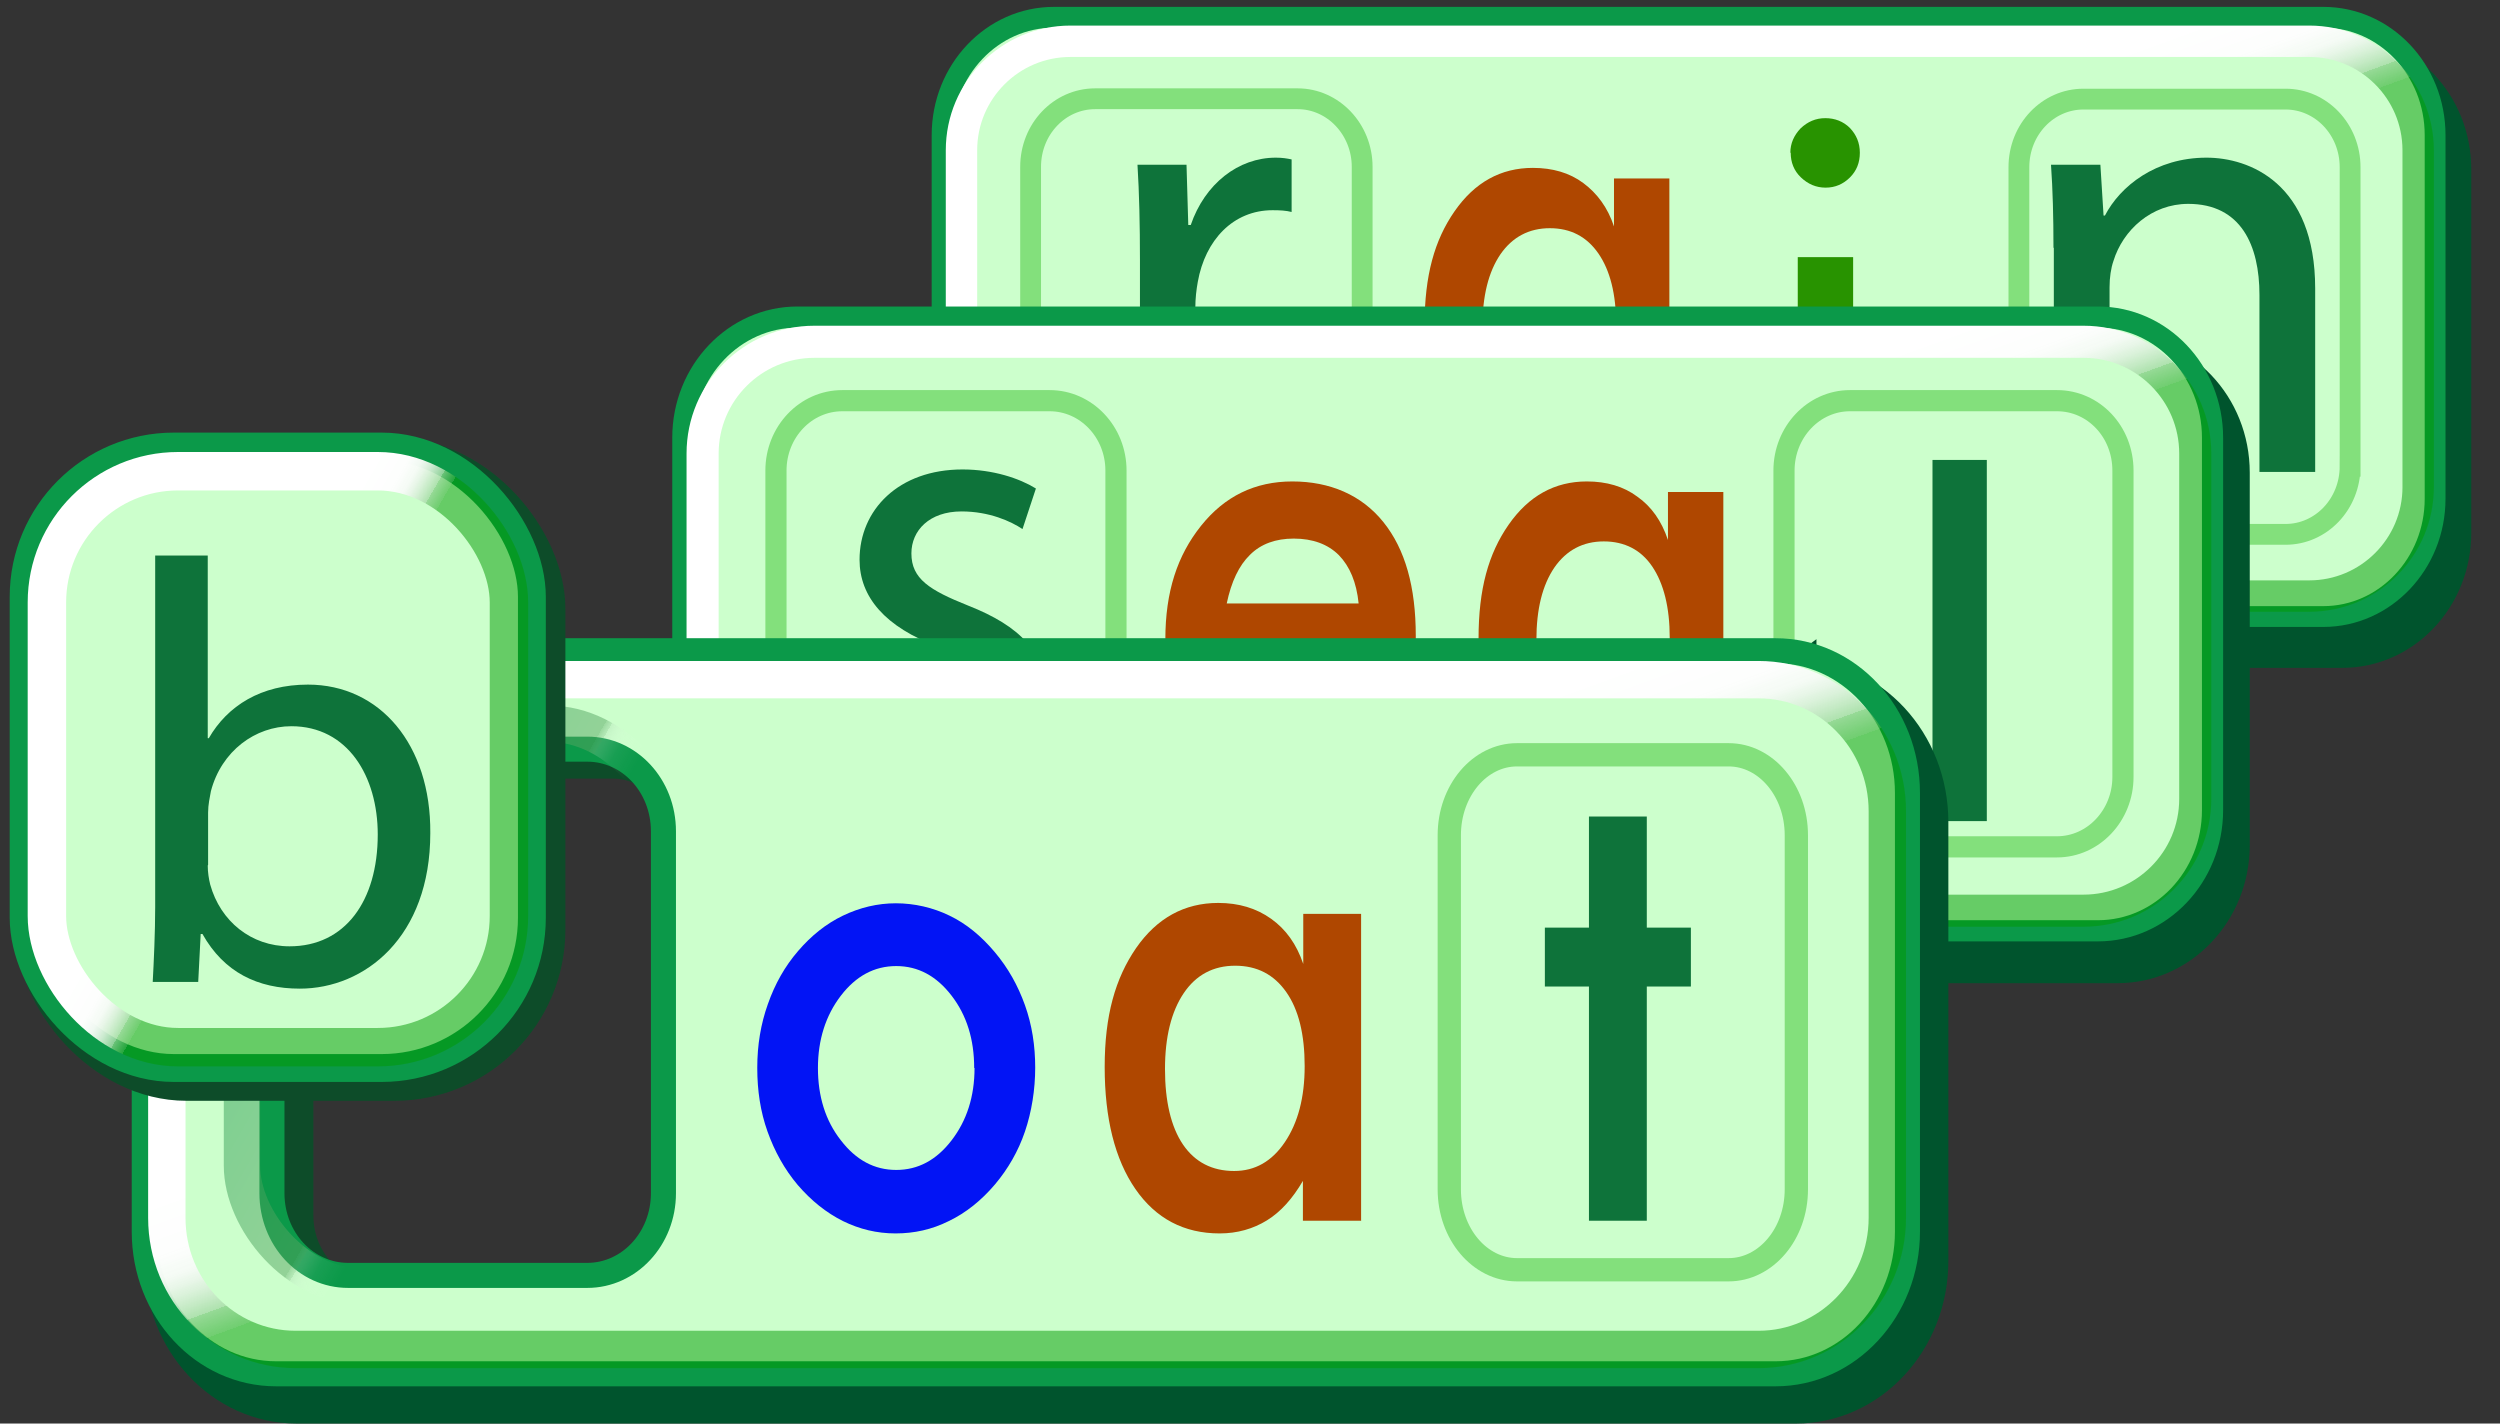 <?xml version="1.0" encoding="UTF-8"?><svg id="a" xmlns="http://www.w3.org/2000/svg" xmlns:xlink="http://www.w3.org/1999/xlink" viewBox="0 0 70.88 40.36"><rect x="0" y="0" width="70.88" height="40.36" fill="#333333" stroke="none"/><defs><style>.g{stroke-width:.79px;}.g,.h,.i,.j{stroke:#0b9949;}.g,.h,.i,.j,.k,.l,.m{fill:#cfc;}.g,.h,.i,.j,.k,.l,.m,.n,.o,.p,.q,.r,.s,.t,.u,.v,.w{stroke-miterlimit:10;}.h{stroke-width:.71px;}.i,.k{stroke-width:.6px;}.j,.l{stroke-width:.59px;}.k,.l,.m{stroke:#83e07c;}.m{stroke-width:.66px;}.n{fill:#00702d;stroke-width:1.18px;}.n,.o{stroke:#0d4c29;}.o{stroke-width:1.19px;}.o,.r,.s,.t,.u,.w{fill:none;}.x,.r{isolation:isolate;}.y{fill:#af4700;}.p{stroke-width:.97px;}.p,.q,.v{fill:#00542d;stroke:#00542d;}.q{stroke-width:1.16px;}.z{fill:#0e733a;}.aa{fill:#0214f5;}.r{opacity:.5;stroke:url(#e);stroke-width:1.03px;}.s{stroke:url(#b);stroke-width:.89px;}.t{stroke:url(#c);stroke-width:.91px;}.u{stroke:url(#f);stroke-width:1.09px;}.ab{fill:#289300;}.v{stroke-width:.99px;}.w{stroke:url(#d);stroke-width:1.06px;}</style><linearGradient id="b" x1="43.1" y1="43.18" x2="52.69" y2="16.84" gradientTransform="translate(0 39.03) scale(1 -1)" gradientUnits="userSpaceOnUse"><stop offset=".39" stop-color="#fff"/><stop offset=".44" stop-color="#fdfefd"/><stop offset=".46" stop-color="#f6fbf6" stop-opacity=".98"/><stop offset=".47" stop-color="#eaf6ea" stop-opacity=".96"/><stop offset=".48" stop-color="#d9f0d9" stop-opacity=".93"/><stop offset=".49" stop-color="#c3e7c3" stop-opacity=".88"/><stop offset=".5" stop-color="#a8dca8" stop-opacity=".83"/><stop offset=".5" stop-color="#87cf87" stop-opacity=".77"/><stop offset=".51" stop-color="#62c062" stop-opacity=".69"/><stop offset=".52" stop-color="#37af37" stop-opacity=".61"/><stop offset=".52" stop-color="#099c09" stop-opacity=".52"/><stop offset=".52" stop-color="#090" stop-opacity=".5"/><stop offset="1" stop-color="#090" stop-opacity=".5"/></linearGradient><linearGradient id="c" x1="36.16" y1="34.79" x2="45.98" y2="7.8" xlink:href="#b"/><linearGradient id="d" x1="23.38" y1="26.01" x2="34.84" y2="-5.46" xlink:href="#b"/><linearGradient id="e" x1="-145.64" y1="579.7" x2="-130.9" y2="571.19" gradientTransform="translate(-125.34 -546.94) rotate(-180) scale(1 -1)" gradientUnits="userSpaceOnUse"><stop offset=".39" stop-color="#fff" stop-opacity="0"/><stop offset=".44" stop-color="#fdfefd" stop-opacity="0"/><stop offset=".46" stop-color="#f6faf6" stop-opacity=".05"/><stop offset=".48" stop-color="#eaf4eb" stop-opacity=".12"/><stop offset=".49" stop-color="#d9ebdc" stop-opacity=".22"/><stop offset=".5" stop-color="#c3dfc7" stop-opacity=".36"/><stop offset=".51" stop-color="#a8d1ae" stop-opacity=".52"/><stop offset=".51" stop-color="#88c08f" stop-opacity=".71"/><stop offset=".52" stop-color="#64ad6d" stop-opacity=".93"/><stop offset=".52" stop-color="#59a763"/><stop offset="1" stop-color="#0b9949"/></linearGradient><linearGradient id="f" x1=".14" y1="21.97" x2="15.62" y2="13.03" xlink:href="#b"/></defs><path class="o" d="M19.58,34.46c0,1.33-.98,2.41-2.2,2.41h-6.89c-1.21,0-2.2-1.08-2.2-2.41v-10.57c0-1.33.98-2.41,2.2-2.41h6.89c1.21,0,2.2,1.08,2.2,2.41v10.57Z"/><path class="p" d="M66.41,1.46H30.42c-1.75,0-3.17,1.5-3.17,3.34v10.31c0,1.85,1.42,3.34,3.17,3.34h35.99c1.75,0,3.17-1.5,3.17-3.34V4.8c0-1.85-1.42-3.34-3.17-3.34Z"/><path class="j" d="M65.87.49H29.88c-1.75,0-3.17,1.5-3.17,3.34v10.31c0,1.85,1.42,3.34,3.17,3.34h35.99c1.75,0,3.17-1.5,3.17-3.34V3.83c0-1.85-1.42-3.34-3.17-3.34Z"/><path class="s" d="M65.46,1.17H30.35c-1.71,0-3.09,1.39-3.09,3.09v9.55c0,1.71,1.39,3.09,3.09,3.09h35.12c1.71,0,3.09-1.39,3.09-3.09V4.26c0-1.71-1.39-3.09-3.09-3.09Z"/><path class="l" d="M38.62,13.23c0,1.07-.82,1.93-1.83,1.93h-5.74c-1.01,0-1.83-.87-1.83-1.93V4.73c0-1.07.82-1.93,1.83-1.93h5.74c1.01,0,1.83.87,1.83,1.93v8.5Z"/><path class="l" d="M66.63,13.22c0,1.07-.82,1.93-1.83,1.93h-5.73c-1.01,0-1.83-.86-1.83-1.93V4.74c0-1.07.82-1.93,1.83-1.93h5.73c1.01,0,1.83.86,1.83,1.93v8.48Z"/><path class="y" d="M47.34,13.39h-1.57v-1.08c-.28.48-.61.84-.98,1.07-.37.23-.8.35-1.28.35-.97,0-1.73-.4-2.29-1.21s-.83-1.91-.83-3.31.28-2.4.85-3.22c.57-.82,1.31-1.23,2.22-1.23.56,0,1.04.14,1.43.43s.69.69.87,1.23v-1.36h1.57v8.33ZM45.82,9.2c0-.86-.17-1.53-.5-2.01s-.79-.72-1.38-.72-1.06.25-1.4.74c-.34.5-.51,1.18-.51,2.06s.16,1.57.49,2.05.79.72,1.39.72c.56,0,1.02-.26,1.38-.78.35-.52.53-1.21.53-2.06Z"/><path class="z" d="M32.32,7.39c0-1.03-.02-1.91-.07-2.72h1.39l.05,1.71h.07c.4-1.17,1.35-1.91,2.41-1.91.18,0,.31.02.45.05v1.49c-.16-.04-.32-.05-.54-.05-1.12,0-1.91.85-2.12,2.03-.04.22-.07.47-.07.74v4.65h-1.57v-6Z"/><path class="z" d="M58.22,7.03c0-.9-.02-1.64-.07-2.36h1.4l.09,1.44h.04c.43-.83,1.44-1.64,2.88-1.64,1.21,0,3.08.72,3.08,3.71v5.2h-1.58v-5.02c0-1.4-.52-2.58-2.02-2.58-1.04,0-1.85.74-2.12,1.62-.07.2-.11.47-.11.74v5.24h-1.58v-6.36Z"/><path class="ab" d="M50.76,4.33c0-.26.1-.49.29-.69.2-.19.43-.29.7-.29s.51.09.7.28c.18.19.28.42.28.7s-.09.51-.28.7c-.19.19-.42.29-.69.29s-.5-.1-.7-.29-.29-.43-.29-.7ZM50.97,14.14v-6.85h1.57v6.85h-1.57Z"/><path class="v" d="M60.03,9.98H23.17c-1.79,0-3.25,1.53-3.25,3.42v10.56c0,1.89,1.45,3.42,3.25,3.42h36.87c1.79,0,3.25-1.53,3.25-3.42v-10.56c0-1.89-1.45-3.42-3.25-3.42Z"/><path class="i" d="M59.48,8.99H22.61c-1.79,0-3.25,1.53-3.25,3.42v10.56c0,1.89,1.45,3.42,3.25,3.42h36.87c1.79,0,3.25-1.53,3.25-3.42v-10.56c0-1.89-1.45-3.42-3.25-3.42Z"/><path class="t" d="M59.06,9.69H23.09c-1.75,0-3.17,1.42-3.17,3.17v9.79c0,1.75,1.42,3.17,3.17,3.17h35.98c1.75,0,3.17-1.42,3.17-3.17v-9.79c0-1.75-1.42-3.17-3.17-3.17Z"/><path class="k" d="M31.64,22.04c0,1.09-.84,1.98-1.88,1.98h-5.88c-1.04,0-1.88-.89-1.88-1.98v-8.7c0-1.09.84-1.98,1.88-1.98h5.88c1.04,0,1.88.89,1.88,1.98v8.7Z"/><path class="k" d="M60.19,22.03c0,1.09-.84,1.98-1.87,1.98h-5.87c-1.04,0-1.87-.88-1.87-1.98v-8.69c0-1.09.84-1.98,1.87-1.98h5.87c1.04,0,1.87.88,1.87,1.98v8.69Z"/><path class="y" d="M40.14,18.39h-5.47c.04.78.23,1.39.57,1.82s.8.65,1.36.65c.5,0,.93-.13,1.26-.39s.63-.67.88-1.25l1.32.9c-.38.84-.86,1.46-1.43,1.87-.57.41-1.23.62-2,.62-1.1,0-1.97-.41-2.62-1.22-.65-.81-.97-1.9-.97-3.26s.34-2.38,1.01-3.22c.67-.84,1.53-1.26,2.59-1.26s1.96.38,2.58,1.15c.62.77.92,1.84.92,3.23v.36ZM38.52,17.11c-.06-.6-.25-1.05-.56-1.37-.31-.31-.74-.47-1.28-.47-.51,0-.93.15-1.24.46-.31.3-.53.76-.66,1.38h3.74Z"/><path class="z" d="M24.51,20.61c.45.31,1.26.63,2.03.63,1.12,0,1.64-.58,1.64-1.3s-.44-1.17-1.57-1.6c-1.52-.56-2.24-1.42-2.24-2.47,0-1.41,1.1-2.56,2.92-2.56.86,0,1.61.25,2.08.54l-.38,1.15c-.33-.22-.94-.5-1.73-.5-.91,0-1.42.54-1.42,1.19,0,.72.51,1.04,1.61,1.48,1.47.58,2.22,1.33,2.22,2.63,0,1.53-1.15,2.63-3.16,2.63-.93,0-1.78-.25-2.38-.61l.38-1.21Z"/><path class="z" d="M54.79,13.04h1.54v10.24h-1.54v-10.24Z"/><path class="y" d="M48.86,22.28h-1.57v-1.08c-.28.48-.61.84-.98,1.07-.37.23-.8.35-1.28.35-.97,0-1.73-.4-2.28-1.21s-.83-1.91-.83-3.31.28-2.4.85-3.22c.57-.82,1.31-1.23,2.22-1.23.56,0,1.04.14,1.43.43.4.28.69.69.87,1.23v-1.36h1.57v8.33ZM47.34,18.08c0-.86-.17-1.53-.49-2.01s-.79-.72-1.38-.72-1.06.25-1.4.74c-.34.5-.51,1.18-.51,2.06s.16,1.57.49,2.05.79.72,1.39.72c.56,0,1.02-.26,1.37-.78s.53-1.21.53-2.06Z"/><path class="q" d="M50.92,19.27l-25.05,18.45c-2.07,0-15-2.06-15,.17l-6.2-2.14c0,2.23,1.67,4.03,3.74,4.03h42.51c2.07,0,3.74-1.81,3.74-4.03v-12.44c0-2.23-1.67-4.03-3.74-4.03Z"/><path class="h" d="M50.34,18.45H7.83c-2.07,0-3.74,1.81-3.74,4.03v12.44c0,2.23,1.67,4.03,3.74,4.03h42.51c2.07,0,3.74-1.81,3.74-4.03v-12.44c0-2.23-1.67-4.03-3.74-4.03ZM18.81,33.83c0,1.29-.97,2.33-2.16,2.33h-6.78c-1.2,0-2.16-1.04-2.16-2.33v-10.26c0-1.29.97-2.33,2.16-2.33h6.78c1.2,0,2.16,1.04,2.16,2.33v10.26Z"/><path class="w" d="M49.86,19.27H8.38c-2.01,0-3.65,1.68-3.65,3.73v11.53c0,2.07,1.64,3.73,3.65,3.73h41.48c2.01,0,3.65-1.68,3.65-3.73v-11.53c0-2.07-1.64-3.73-3.65-3.73Z"/><rect class="r" x="6.86" y="20.52" width="12.14" height="15.96" rx="3.43" ry="3.43"/><rect class="n" x="1.03" y="13" width="14.41" height="17.62" rx="4.26" ry="4.26"/><rect class="g" x=".67" y="12.66" width="14.41" height="17.62" rx="4.26" ry="4.26"/><rect class="u" x="1.33" y="13.36" width="13.1" height="16.33" rx="3.72" ry="3.72"/><g class="x"><path class="z" d="M4.41,15.75h1.48v5.18h.03c.53-.92,1.48-1.52,2.81-1.52,2.04,0,3.49,1.7,3.47,4.21,0,2.95-1.86,4.41-3.7,4.41-1.19,0-2.15-.46-2.76-1.55h-.05l-.07,1.36h-1.29c.03-.56.07-1.4.07-2.13v-9.96ZM5.89,24.54c0,.19.03.38.07.54.29,1.04,1.16,1.75,2.25,1.75,1.57,0,2.5-1.28,2.5-3.17,0-1.65-.85-3.07-2.45-3.07-1.02,0-1.98.7-2.28,1.84-.03.17-.08.38-.08.61v1.48Z"/></g><g class="x"><path class="aa" d="M21.47,30.27c0-.64.1-1.24.3-1.8.2-.57.48-1.07.86-1.51.37-.43.79-.77,1.27-1,.48-.23.98-.35,1.5-.35s1.05.12,1.52.35c.48.23.9.58,1.28,1.03.38.45.66.95.86,1.51.2.56.29,1.15.29,1.77s-.1,1.25-.29,1.81c-.19.56-.48,1.06-.85,1.5-.39.46-.83.81-1.31,1.04-.48.24-.98.35-1.51.35s-1.02-.12-1.49-.35c-.48-.24-.9-.58-1.28-1.02-.38-.45-.66-.96-.86-1.52s-.29-1.16-.29-1.8ZM27.62,30.28c0-.81-.21-1.49-.64-2.05-.43-.56-.95-.84-1.57-.84s-1.14.28-1.57.84c-.43.56-.65,1.25-.65,2.05s.21,1.49.65,2.05c.43.56.95.84,1.57.84s1.14-.28,1.57-.84c.43-.56.65-1.24.65-2.05Z"/></g><path class="y" d="M38.58,34.61h-1.64v-1.13c-.29.5-.63.88-1.02,1.12-.39.24-.84.37-1.34.37-1.01,0-1.81-.42-2.39-1.26-.58-.84-.87-2-.87-3.46s.3-2.51.89-3.37c.59-.85,1.37-1.28,2.33-1.28.58,0,1.08.15,1.5.45.42.3.72.72.91,1.28v-1.42h1.64v8.71ZM36.99,30.23c0-.9-.17-1.6-.52-2.1s-.83-.75-1.45-.75-1.11.26-1.46.78c-.35.52-.53,1.24-.53,2.15s.17,1.64.51,2.14c.34.5.83.75,1.45.75.59,0,1.07-.27,1.44-.82s.56-1.26.56-2.15Z"/><path class="m" d="M50.93,33.72c0,1.26-.86,2.28-1.92,2.28h-6c-1.06,0-1.92-1.02-1.92-2.28v-10.04c0-1.26.86-2.28,1.92-2.28h6c1.06,0,1.92,1.02,1.92,2.28v10.04Z"/><g class="x"><path class="z" d="M45.05,34.61v-6.64h-1.25v-1.67h1.25v-3.15h1.64v3.15h1.25v1.67h-1.25v6.64h-1.64Z"/></g></svg>